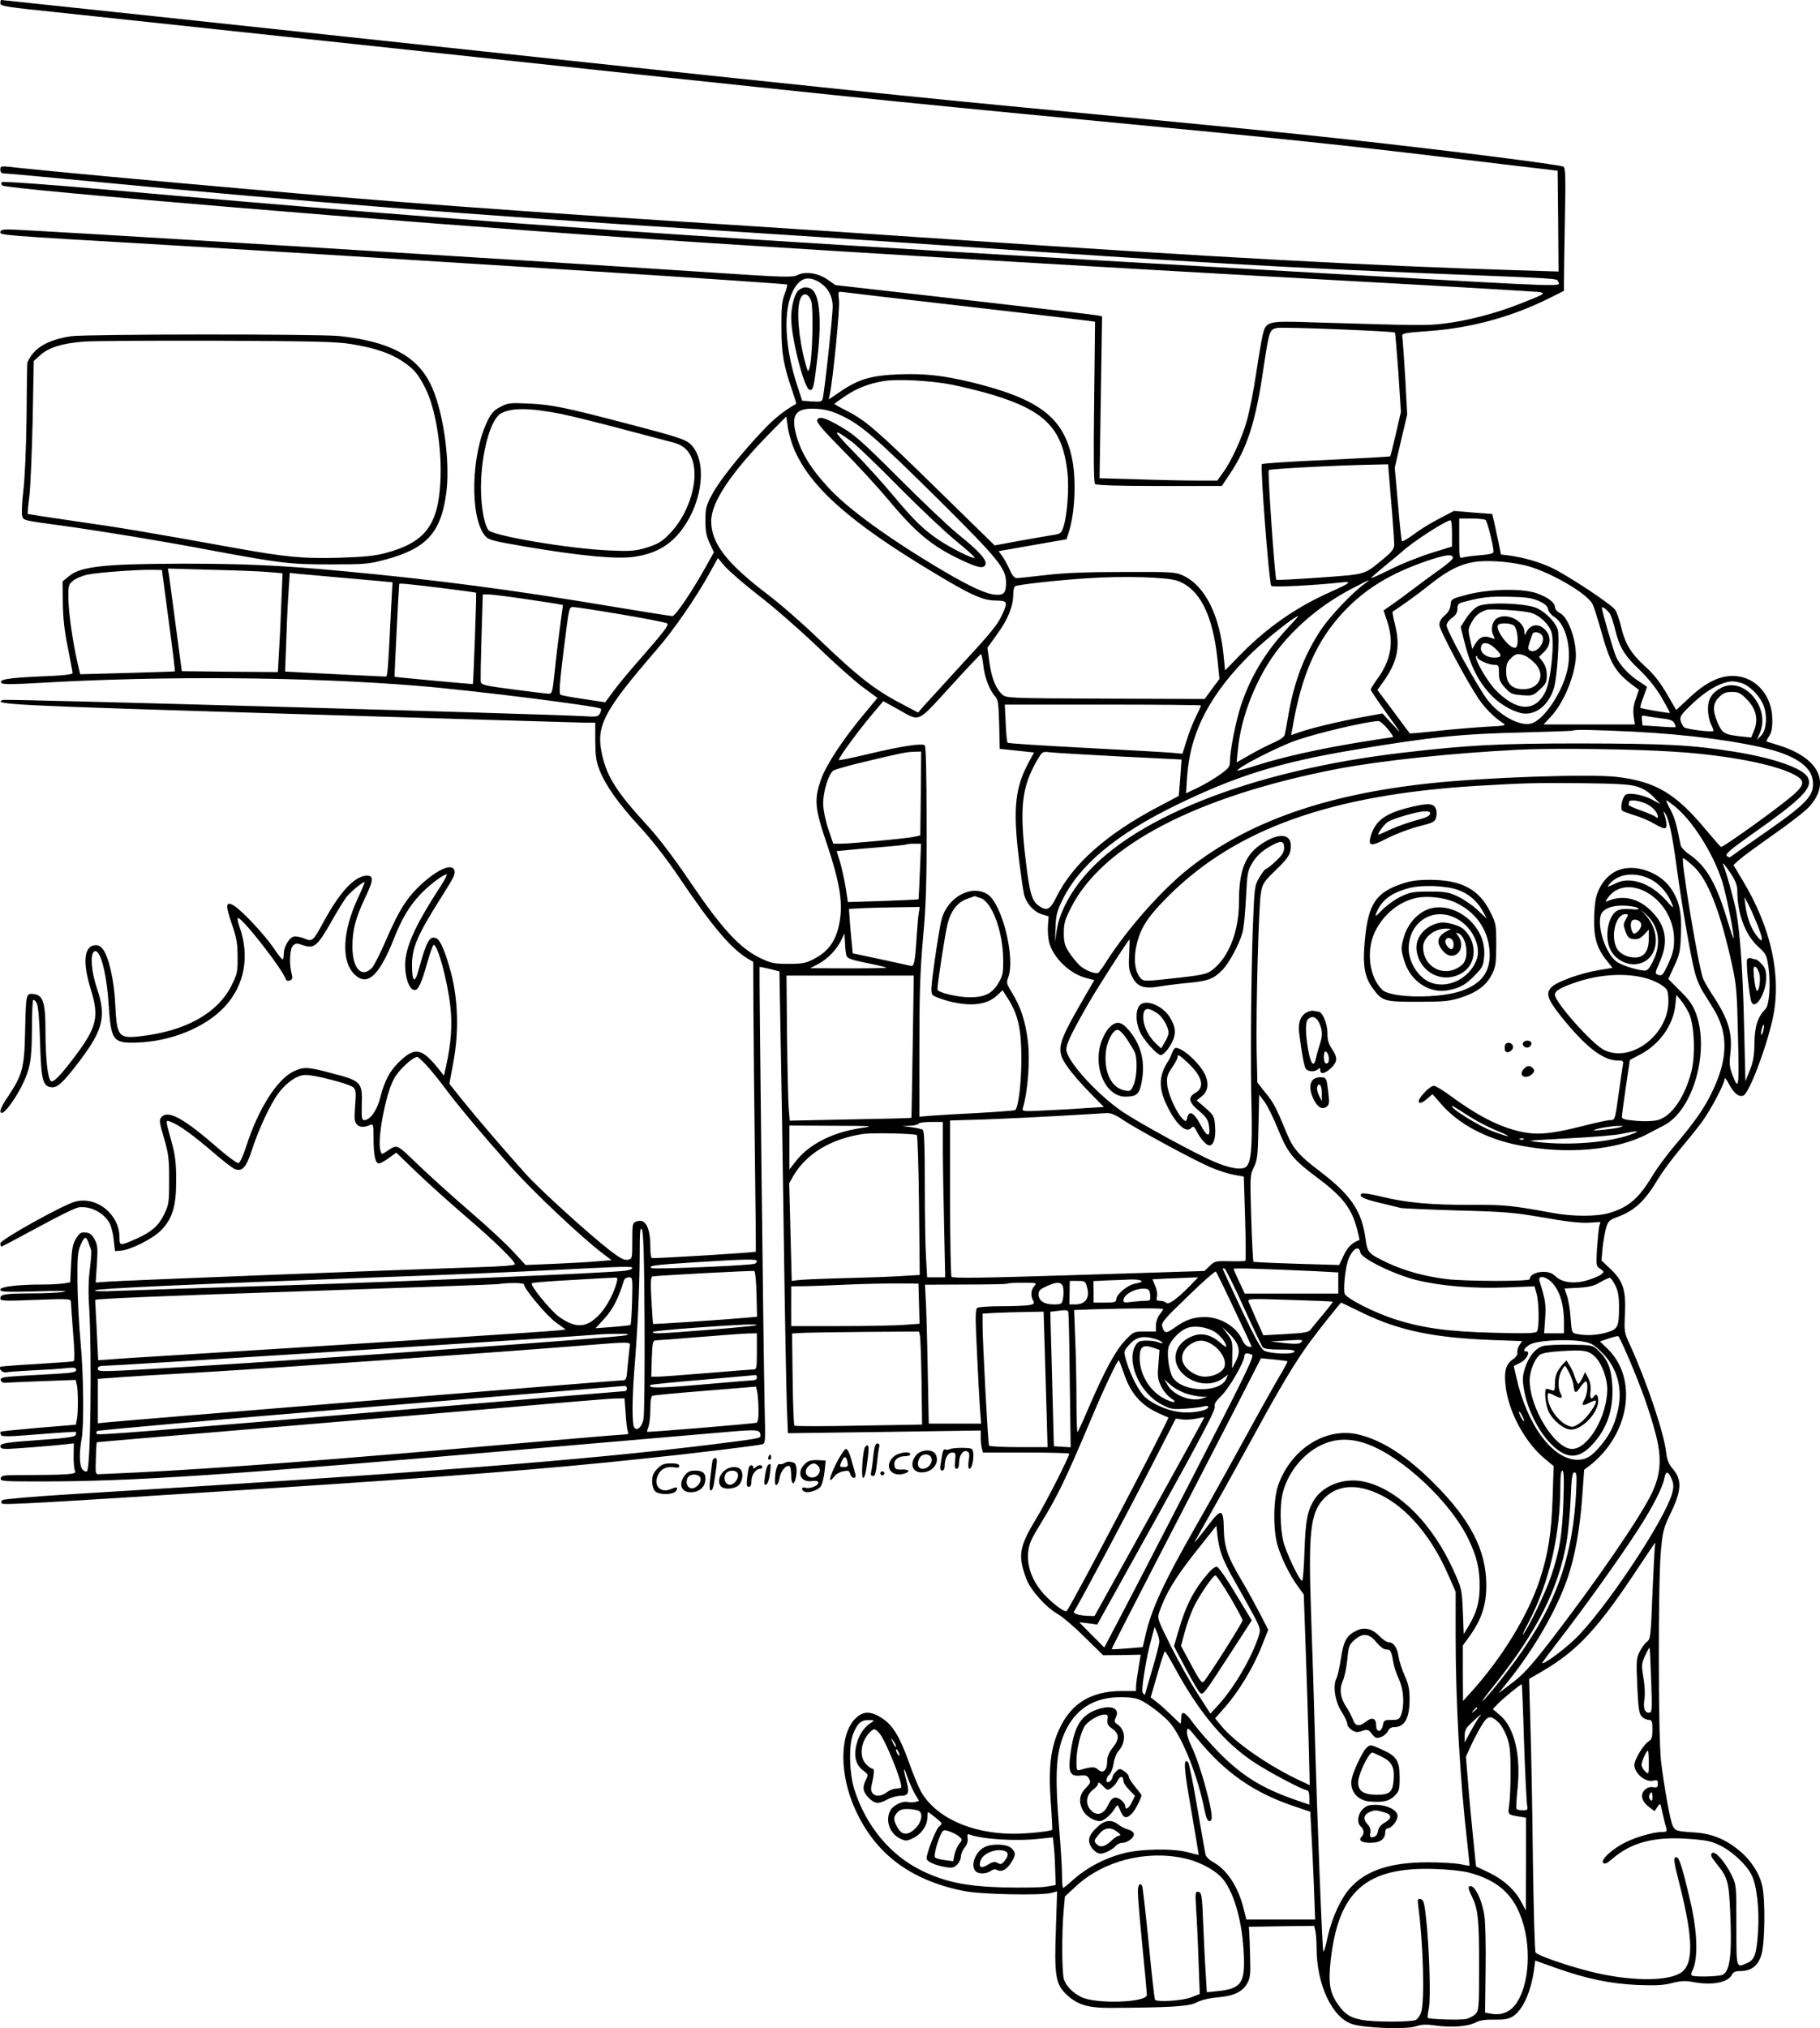 <?xml version="1.0" encoding="UTF-8"?>
<svg xmlns="http://www.w3.org/2000/svg" version="1.0" viewBox="0 0 1008.009 1122.601" preserveAspectRatio="xMidYMid meet">
  <g transform="translate(0.194,1268) scale(0.1,-0.1)" fill="#000000" stroke="none">
    <path d="M0 12662 c0 -16 32 -21 313 -50 171 -18 1086 -116 2032 -217 2220 -238 2596 -277 3680 -380 1064 -101 1416 -138 1980 -206 231 -28 465 -56 520 -62 l100 -12 3 -279 2 -279 -227 7 c-792 24 -1694 73 -3063 166 -399 27 -1011 68 -1360 90 -1149 73 -1778 119 -2640 196 -472 41 -1112 101 -1230 114 -112 13 -110 13 -110 -10 0 -14 7 -20 22 -20 12 0 234 -20 493 -45 1182 -113 2072 -183 3370 -265 352 -22 969 -63 1370 -90 1314 -90 1871 -122 2700 -155 678 -27 666 -26 672 -42 12 -31 97 -34 -1167 37 -3621 205 -4763 283 -6879 471 -317 28 -568 46 -573 41 -5 -5 -3 -13 4 -19 27 -21 2235 -205 3448 -287 935 -64 2464 -156 4100 -246 509 -28 941 -54 960 -56 42 -7 38 -10 -102 -65 -133 -53 -295 -95 -422 -110 -99 -12 -139 -11 -733 7 -244 8 -253 6 -271 -68 -6 -25 -23 -122 -37 -216 -14 -95 -37 -211 -51 -260 -28 -99 -87 -227 -133 -289 l-31 -43 -113 0 c-63 0 -210 3 -327 7 l-212 6 7 448 7 448 -23 5 c-13 3 -346 42 -739 87 l-715 81 -44 31 c-53 36 -123 47 -167 24 -26 -13 -74 -12 -464 14 -1136 75 -3817 239 -3902 239 -35 0 -48 -4 -48 -14 0 -18 -20 -17 905 -71 1495 -89 3446 -213 3453 -220 2 -2 -4 -25 -14 -52 -15 -39 -19 -75 -18 -188 0 -144 12 -209 64 -359 11 -33 19 -60 18 -61 -67 -38 -121 -81 -180 -143 -123 -129 -246 -283 -285 -357 -34 -63 -38 -78 -38 -146 0 -59 5 -87 24 -126 l23 -50 -47 -84 c-76 -136 -166 -269 -183 -269 -8 0 -162 24 -341 54 -549 92 -978 148 -1496 196 -338 31 -532 40 -875 40 -437 -1 -566 -15 -631 -70 l-34 -28 1 -118 c1 -84 9 -157 28 -249 14 -71 26 -135 26 -141 0 -7 -58 -14 -176 -18 -180 -8 -237 -17 -217 -37 8 -8 70 -7 209 1 683 40 1481 34 2094 -16 288 -23 1002 -112 1016 -127 3 -3 1 -14 -5 -26 -10 -18 -18 -20 -94 -15 -214 12 -3198 96 -3213 90 -64 -25 59 -31 1583 -77 868 -27 1605 -48 1638 -49 l60 0 0 -102 c1 -84 5 -114 24 -161 33 -85 106 -187 226 -317 67 -73 147 -176 217 -280 180 -267 286 -392 379 -447 l29 -17 1 -266 c1 -146 4 -506 8 -800 4 -294 6 -536 5 -538 -3 -5 -569 -40 -576 -35 -5 2 -8 30 -8 61 0 109 -28 160 -77 141 -22 -8 -23 -14 -23 -108 0 -98 0 -99 -26 -104 -19 -3 -41 8 -97 51 -112 86 -395 343 -467 424 -115 128 -269 307 -347 404 l-76 95 23 125 c30 163 25 340 -13 486 -31 117 -60 186 -83 195 -37 14 -53 -14 -99 -181 -20 -73 -35 -60 -35 31 0 98 29 166 160 373 74 117 82 133 74 155 -15 37 -93 2 -183 -80 -80 -75 -122 -141 -192 -302 -32 -75 -68 -146 -80 -159 -57 -61 -109 -6 -109 116 0 93 17 157 70 270 48 99 49 126 6 123 -67 -5 -146 -91 -236 -256 -58 -107 -62 -111 -108 -91 -20 8 -46 13 -57 10 -26 -7 -55 -56 -55 -95 0 -17 -3 -31 -7 -31 -5 0 -27 29 -51 65 -47 69 -170 201 -215 230 -49 31 -52 8 -16 -96 27 -78 33 -110 33 -184 1 -83 -2 -96 -32 -157 -77 -156 -256 -256 -509 -284 -120 -13 -128 -2 -137 185 -6 125 -36 256 -68 297 -14 18 -28 24 -46 22 -59 -7 -67 -97 -21 -244 47 -153 34 -209 -87 -370 -81 -108 -122 -150 -135 -137 -17 17 -29 129 -29 273 0 162 -13 203 -67 208 -41 4 -41 3 -46 -213 -4 -194 -15 -235 -93 -352 -43 -64 -54 -93 -35 -93 16 0 69 71 105 140 51 100 60 147 61 322 0 86 3 159 7 163 3 4 12 -4 19 -17 9 -15 15 -85 19 -213 6 -213 15 -248 63 -253 34 -4 68 29 161 152 126 168 143 242 91 396 -30 88 -38 181 -18 201 32 32 71 -105 83 -293 13 -196 24 -212 148 -209 192 4 385 82 494 198 111 120 141 280 82 445 -8 23 -12 43 -9 46 15 16 247 -280 267 -340 3 -7 12 -9 22 -5 14 6 16 13 9 39 -14 56 -10 136 8 154 15 14 21 14 53 3 62 -22 81 -8 155 122 36 64 76 129 89 145 24 30 93 86 99 81 2 -2 -15 -42 -37 -89 -85 -183 -93 -346 -20 -420 72 -71 137 -12 221 199 42 106 81 173 140 237 46 51 131 116 151 116 5 0 -10 -28 -32 -63 -155 -238 -206 -358 -197 -464 5 -65 27 -113 52 -113 20 0 38 39 70 153 15 53 31 97 35 97 23 0 76 -197 92 -337 12 -105 5 -208 -23 -333 l-12 -54 -19 24 c-99 126 -136 137 -217 64 -60 -54 -93 -113 -117 -210 -18 -71 -56 -124 -89 -124 -13 0 -15 13 -13 90 4 119 -5 128 -164 169 -139 37 -158 37 -215 10 -91 -44 -196 -210 -261 -414 -17 -52 -35 -91 -43 -93 -8 -1 -55 33 -104 75 -203 177 -288 223 -325 177 -11 -13 -8 -32 16 -112 25 -86 29 -112 29 -232 0 -128 -2 -138 -28 -192 -30 -62 -70 -97 -150 -133 -95 -42 -97 -42 -97 5 0 128 -125 230 -245 199 -68 -18 -415 -211 -415 -231 0 -10 3 -18 6 -18 3 0 92 47 199 105 106 58 209 109 228 112 64 10 142 -30 173 -89 8 -16 19 -57 22 -91 l7 -62 35 3 c52 4 173 65 218 110 65 65 86 134 86 277 0 95 -5 138 -23 205 -38 138 -38 132 -6 120 46 -17 125 -75 230 -165 55 -48 111 -91 124 -96 41 -16 63 9 95 107 34 108 102 254 145 311 45 62 106 103 152 103 54 0 240 -49 263 -68 16 -15 17 -27 11 -103 -5 -74 -4 -89 11 -104 16 -16 38 -16 75 -1 14 6 16 -3 16 -71 0 -95 10 -143 29 -143 8 0 33 13 55 30 l42 30 111 -107 c61 -59 185 -170 276 -248 162 -139 270 -245 270 -263 0 -6 -87 -13 -202 -16 -537 -18 -1948 -73 -2051 -80 l-69 -5 7 102 c5 90 4 106 -13 137 -14 26 -27 36 -49 38 -26 3 -34 -3 -54 -34 -18 -30 -23 -55 -27 -139 l-5 -103 -36 -6 c-20 -3 -70 -6 -111 -6 -144 0 -240 -12 -240 -28 0 -13 26 -14 197 -10 117 4 182 3 158 -2 -22 -5 -104 -9 -182 -9 -151 -1 -173 -5 -173 -28 0 -14 24 -15 195 -8 186 7 195 6 196 -11 0 -11 6 -88 12 -173 9 -105 9 -154 2 -156 -5 -2 -98 -8 -205 -15 -107 -6 -196 -13 -199 -15 -12 -12 11 -35 31 -31 13 3 79 7 148 11 69 3 151 8 182 12 48 5 58 3 58 -10 0 -12 -21 -16 -105 -21 -58 -3 -152 -9 -210 -12 -91 -6 -106 -9 -103 -23 2 -9 11 -15 21 -15 9 1 101 5 205 9 l189 7 6 -23 c8 -30 9 -157 1 -196 l-6 -29 -206 -17 c-113 -10 -208 -19 -210 -22 -3 -2 -2 -10 1 -17 4 -11 40 -11 208 3 112 9 206 15 208 13 2 -2 1 -9 -2 -17 -4 -10 -50 -17 -179 -26 -209 -15 -238 -19 -238 -37 0 -9 11 -14 33 -14 35 0 241 16 323 25 l51 6 -1 -68 c-1 -37 3 -76 8 -86 9 -18 -32 -21 -324 -22 -72 0 -85 -3 -88 -17 -3 -17 12 -18 220 -18 515 0 1041 35 2768 185 476 41 941 81 1035 89 173 15 184 13 185 -21 0 -14 -10 -16 -265 -48 -716 -88 -1612 -158 -3560 -276 -198 -12 -366 -27 -373 -32 -8 -6 -9 -14 -4 -19 9 -9 192 1 1452 82 993 64 1588 111 2100 166 254 26 622 71 657 79 21 5 21 6 16 212 -6 253 -31 2427 -28 2431 1 1 26 -4 56 -11 l54 -14 6 -334 c4 -184 12 -689 18 -1124 6 -434 14 -859 17 -944 l6 -154 534 7 534 8 0 -39 c0 -21 3 -48 6 -60 l6 -23 239 0 c132 0 239 -3 239 -6 0 -18 -128 -270 -184 -362 -94 -155 -101 -202 -54 -330 24 -64 109 -159 176 -197 26 -15 93 -72 148 -127 l102 -100 104 1 104 2 -12 -73 c-7 -40 -13 -85 -14 -100 l0 -28 -77 0 c-185 0 -300 -79 -364 -249 -34 -93 -44 -198 -31 -367 6 -82 9 -150 8 -152 -10 -9 -134 -22 -214 -22 -236 0 -435 92 -515 237 -14 27 -44 99 -66 162 -50 139 -90 205 -150 242 -62 40 -104 38 -146 -4 -88 -88 -88 -312 1 -505 112 -245 306 -390 601 -449 94 -19 429 -26 487 -10 l29 8 -7 -215 c-9 -248 -1 -298 56 -353 61 -59 119 -77 243 -77 339 2 439 8 480 30 24 13 69 24 115 28 91 8 138 30 165 76 17 30 20 49 17 145 -1 61 -4 124 -5 140 l-2 30 181 3 181 2 7 -31 c3 -17 6 -57 6 -89 0 -205 86 -388 198 -424 71 -22 300 -30 352 -12 33 11 56 12 113 4 86 -12 175 -5 220 18 22 12 53 16 102 15 54 -1 77 3 102 18 55 34 101 137 118 262 l6 47 112 -40 c172 -61 303 -88 452 -95 101 -4 144 -2 192 10 49 13 74 14 114 7 108 -21 195 -5 219 39 8 16 20 21 48 21 60 0 98 30 116 91 19 62 22 300 5 377 -15 73 -66 150 -134 204 -73 59 -149 89 -240 95 -99 6 -110 9 -123 38 -14 31 -46 208 -64 355 -16 132 -17 990 -1 1165 10 109 15 128 53 207 63 130 65 188 11 250 -21 25 -30 48 -35 90 -12 107 -107 389 -198 589 -34 73 -35 78 -30 176 6 132 -10 182 -79 248 l-51 48 6 69 c4 37 13 87 19 110 11 38 18 45 61 61 99 36 154 88 231 217 22 36 74 106 115 155 42 50 97 118 123 153 49 67 127 213 127 241 1 9 12 -5 25 -31 27 -50 54 -72 79 -62 31 12 126 260 162 424 51 234 -7 502 -164 763 l-53 89 33 30 c18 16 103 78 188 138 85 59 174 128 197 153 125 135 55 274 -172 343 -33 10 -61 19 -63 20 -2 1 5 15 15 30 13 20 18 46 17 94 -1 128 -88 230 -204 238 -81 6 -163 -33 -257 -122 l-71 -66 -53 91 c-38 65 -73 109 -121 152 -76 69 -110 125 -132 220 -9 37 -23 78 -32 91 -20 31 -272 197 -356 235 -67 31 -151 55 -230 66 l-47 6 -11 57 c-7 31 -18 82 -24 112 l-13 55 -106 8 -106 9 -82 -43 c-45 -23 -109 -62 -141 -87 -33 -24 -62 -41 -65 -38 -3 2 -13 95 -22 206 l-18 201 34 147 35 147 -11 205 c-7 113 -14 214 -16 226 -4 19 2 21 153 32 230 17 457 79 664 183 l78 39 0 43 c0 23 2 175 5 338 5 238 4 297 -7 306 -13 11 -649 91 -1203 152 -296 33 -814 84 -1630 161 -711 67 -1369 135 -2865 295 -1629 174 -2948 315 -2955 315 -3 0 -5 -8 -5 -18z m4527 -1539 c54 -30 83 -79 83 -141 0 -50 -44 -459 -55 -507 -4 -18 -11 -20 -59 -17 l-55 4 -25 76 c-72 216 -82 423 -26 532 35 68 78 85 137 53z m813 -138 c360 -41 670 -78 689 -81 l34 -5 -5 -444 c-4 -309 -2 -447 5 -454 7 -7 124 -11 357 -11 l345 0 42 63 c98 144 146 293 188 583 32 213 34 221 77 229 34 6 645 -18 652 -26 2 -2 10 -102 19 -222 l14 -217 -28 -121 c-15 -67 -29 -123 -32 -125 -2 -2 -161 -11 -353 -20 -192 -8 -352 -19 -357 -23 -10 -10 40 -662 52 -674 9 -9 241 3 386 19 65 8 53 -3 -55 -51 -193 -86 -352 -196 -503 -350 l-84 -86 -7 72 c-21 232 -103 396 -225 453 -44 20 -61 21 -331 20 -200 0 -328 -5 -429 -17 -79 -9 -152 -17 -162 -17 -12 0 -25 15 -38 45 -11 25 -30 59 -41 75 l-21 29 33 6 c18 3 103 18 188 33 l155 27 12 38 c35 105 43 294 18 412 -48 226 -184 328 -556 419 -159 38 -256 49 -402 44 -153 -6 -223 -26 -327 -97 l-62 -42 6 28 c19 95 56 475 51 519 -6 50 -5 51 17 48 13 -2 318 -38 678 -79z m-66 -435 c60 -12 161 -37 224 -56 289 -88 385 -187 412 -427 10 -88 -1 -238 -22 -303 -12 -37 -15 -39 -68 -47 -30 -5 -113 -19 -184 -32 l-129 -24 -316 309 c-339 332 -399 383 -503 436 -38 19 -68 36 -68 38 0 3 27 22 60 44 62 42 127 68 208 82 73 14 266 4 386 -20z m-612 -172 c107 -51 189 -122 535 -464 331 -329 373 -380 373 -459 0 -55 -11 -69 -54 -67 -53 2 -143 43 -302 137 -296 176 -518 337 -627 455 -103 111 -158 203 -183 308 -24 102 7 136 118 129 50 -3 86 -13 140 -39z m-269 -176 c87 -213 308 -411 777 -692 206 -124 270 -153 342 -154 66 -1 69 -6 38 -75 -27 -60 -60 -100 -245 -300 -88 -96 -174 -190 -191 -209 l-31 -36 -74 39 c-165 85 -251 152 -484 375 -84 81 -209 190 -277 241 -226 172 -311 282 -311 405 0 105 112 271 332 494 l84 85 8 -57 c4 -31 19 -83 32 -116z m3310 -299 c10 -115 17 -221 17 -238 -1 -24 -13 -40 -63 -81 -106 -87 -89 -82 -350 -101 -130 -9 -238 -15 -240 -12 -8 8 -49 600 -42 607 6 7 387 27 571 30 l90 2 17 -207z m523 -101 c9 -6 44 -144 44 -176 0 -9 -21 -15 -72 -19 -40 -3 -83 -9 -95 -12 -23 -7 -23 -7 -23 104 l0 111 68 0 c37 0 72 -4 78 -8z m-186 -75 l0 -72 -112 -35 c-62 -19 -164 -59 -226 -90 -62 -31 -111 -53 -110 -49 2 4 37 34 78 68 41 33 84 69 95 79 60 55 242 172 267 172 5 0 8 -33 8 -73z m5 -135 c0 -7 -30 -34 -67 -60 -37 -26 -102 -74 -146 -107 -43 -33 -99 -74 -125 -92 l-46 -32 19 -57 c40 -116 23 -218 -55 -324 -19 -26 -35 -52 -35 -57 0 -6 41 -66 90 -134 83 -114 86 -119 33 -61 l-58 63 -115 -21 c-125 -23 -280 -60 -348 -84 l-43 -15 7 37 c50 297 135 489 288 650 120 126 258 209 459 278 104 35 142 39 142 16z m-3841 -211 c83 -64 227 -190 321 -280 93 -90 207 -191 251 -224 l82 -60 -80 -96 c-115 -139 -205 -276 -233 -356 -39 -112 -35 -158 35 -363 66 -197 85 -308 71 -407 -16 -113 -58 -178 -145 -223 -44 -23 -63 -27 -141 -27 -83 0 -96 3 -160 34 -111 54 -212 165 -382 416 -92 136 -176 247 -239 315 -168 183 -222 267 -250 387 -38 164 2 241 306 593 90 104 211 279 286 414 l48 87 40 -47 c22 -25 107 -99 190 -163z m4231 172 c127 -27 354 -155 384 -218 7 -15 28 -80 46 -144 51 -183 77 -229 175 -303 l35 -26 -17 -50 c-13 -34 -16 -64 -12 -96 l7 -46 -253 0 -253 0 41 44 c65 70 122 199 136 306 13 92 -35 240 -85 266 -17 8 -29 23 -29 34 0 25 -40 55 -103 77 -79 27 -263 23 -382 -8 -89 -24 -90 -24 -93 -58 -2 -22 -13 -42 -33 -58 -19 -16 -29 -34 -29 -52 0 -26 146 -302 216 -407 35 -52 86 -104 134 -135 23 -15 18 -16 -96 -22 -65 -4 -186 -14 -267 -23 -81 -9 -149 -15 -151 -13 -2 2 -43 57 -91 122 l-88 118 30 42 c80 111 98 195 68 317 -10 39 -16 72 -14 74 2 1 36 24 74 51 39 27 104 76 145 109 87 68 153 102 230 115 66 11 179 5 275 -16z m-7503 -307 c21 -154 36 -281 35 -282 -1 -1 -120 -5 -264 -9 l-261 -7 -16 69 c-26 118 -47 262 -49 345 -1 76 0 82 25 103 15 13 53 29 84 35 58 12 283 28 364 26 l45 -1 37 -279z m562 267 l69 -6 -7 -166 c-3 -91 -9 -214 -13 -274 l-6 -107 -266 2 -266 3 -32 240 c-17 132 -35 260 -38 284 l-7 44 249 -7 c136 -3 279 -9 317 -13z m366 -28 c91 -8 198 -17 238 -21 l74 -7 -8 -146 c-16 -328 -19 -376 -29 -376 -47 2 -363 17 -449 22 l-109 6 7 181 c3 99 9 222 13 273 l6 92 46 -5 c25 -2 120 -11 211 -19z m4660 -20 c122 -44 195 -187 221 -435 l11 -108 -41 -55 -41 -56 -549 2 c-533 2 -550 3 -571 22 -37 33 -60 92 -72 178 l-11 82 56 78 c59 81 87 153 87 218 0 21 5 41 10 44 15 9 236 34 397 44 200 14 447 7 503 -14z m1035 -17 c-69 -50 -190 -178 -241 -254 -90 -136 -146 -279 -179 -464 -9 -52 -18 -104 -21 -115 -2 -13 -23 -28 -58 -44 -31 -13 -90 -43 -132 -67 l-77 -44 7 69 c17 190 109 416 231 568 104 129 238 239 395 322 105 55 120 61 75 29z m-5117 -22 c106 -13 194 -25 197 -27 3 -4 -15 -502 -18 -505 -3 -2 -432 38 -434 40 -1 1 24 507 26 514 2 4 39 1 229 -22z m465 -61 c95 -14 181 -27 193 -30 l20 -4 -17 -126 c-9 -69 -23 -179 -29 -245 -12 -112 -14 -120 -34 -120 -12 1 -100 11 -196 24 -154 20 -175 25 -179 41 -2 11 0 124 4 252 l7 233 29 0 c16 0 107 -11 202 -25z m5619 -12 c33 -15 47 -28 50 -44 2 -13 17 -33 35 -44 63 -40 97 -173 73 -288 -26 -126 -132 -285 -203 -302 -62 -16 -172 44 -239 129 -53 68 -228 385 -228 414 0 12 13 30 30 42 21 15 30 30 30 50 0 25 5 31 38 39 99 26 136 30 247 28 98 -2 129 -7 167 -24z m-5082 -74 c135 -23 249 -45 254 -50 10 -9 -20 -47 -157 -204 -49 -55 -111 -130 -138 -166 l-49 -66 -121 18 c-66 10 -124 20 -127 24 -9 8 -3 78 19 255 30 236 28 230 53 230 11 0 131 -18 266 -41z m5477 -1 c7 -13 19 -51 27 -85 24 -96 51 -141 132 -218 48 -46 91 -99 124 -154 27 -47 48 -86 47 -87 -4 -3 -158 23 -163 28 -3 3 4 30 16 59 11 30 20 55 20 56 0 2 -18 14 -39 28 -58 36 -111 92 -132 139 -15 34 -79 254 -79 272 0 12 37 -17 47 -38z m-1786 -73 c-124 -133 -207 -270 -260 -430 -29 -90 -61 -250 -61 -311 0 -29 -8 -38 -59 -74 -32 -23 -87 -55 -121 -71 l-63 -30 6 93 c17 248 129 462 363 689 82 78 234 199 252 199 2 0 -23 -29 -57 -65z m-1687 -206 c6 -65 35 -141 66 -174 16 -17 19 -40 22 -155 l3 -135 95 -10 95 -10 -27 -50 c-77 -141 -90 -255 -59 -520 12 -99 26 -196 31 -217 14 -51 54 -95 99 -109 l37 -11 -4 -52 c-2 -28 1 -70 7 -93 23 -85 114 -173 204 -196 l46 -12 -61 -105 c-147 -255 -153 -281 -87 -376 22 -32 77 -95 121 -140 l80 -81 -94 -6 c-51 -4 -153 -10 -227 -13 -128 -7 -133 -6 -128 12 28 93 41 265 28 370 -13 109 -39 189 -86 266 -31 50 -34 59 -24 85 43 107 -33 414 -115 464 -91 55 -223 -19 -254 -144 -6 -24 -23 -124 -37 -222 -21 -151 -23 -181 -11 -193 7 -7 46 -22 86 -33 124 -32 213 -22 270 31 l31 29 30 -47 c56 -88 74 -169 74 -332 0 -135 -17 -274 -35 -285 -4 -2 -92 -9 -196 -15 -104 -5 -222 -12 -261 -15 l-73 -6 0 378 c0 298 4 427 20 608 17 186 21 308 20 644 0 266 -4 419 -10 425 -14 14 -130 -4 -319 -49 -84 -20 -154 -35 -157 -32 -6 6 96 147 177 244 l69 82 80 -44 c127 -71 103 -81 291 124 90 99 167 180 170 181 3 0 9 -27 13 -61z m4197 -99 c46 -13 104 -71 125 -126 22 -58 15 -138 -15 -167 l-22 -22 17 40 c58 141 -91 313 -215 248 -53 -28 -75 -64 -73 -122 0 -27 8 -64 17 -81 9 -18 15 -34 12 -36 -8 -8 -147 9 -161 20 -7 6 -16 23 -20 37 -5 23 3 35 64 93 66 62 124 99 180 117 35 10 50 10 91 -1z m29 -88 c53 -52 67 -110 45 -170 l-18 -44 -59 6 c-89 10 -102 18 -126 74 -30 70 -29 107 7 143 23 23 38 29 71 29 36 0 48 -6 80 -38z m-3020 -37 c0 -3 -13 -31 -29 -63 -16 -32 -39 -91 -51 -131 l-23 -73 -66 6 c-36 3 -253 15 -481 27 -228 12 -418 24 -421 28 -4 3 -9 52 -11 109 l-5 102 544 0 c298 0 543 -2 543 -5z m2548 -71 c47 -5 65 -11 73 -26 6 -11 9 -21 7 -23 -2 -1 -43 0 -93 4 l-90 6 -3 29 c-3 25 -1 28 20 23 13 -3 51 -9 86 -13z m-1514 -59 c21 -25 33 -45 29 -45 -5 0 -92 -14 -194 -30 -222 -37 -415 -80 -557 -125 -59 -19 -108 -32 -110 -31 -12 12 223 133 328 169 120 41 379 102 451 106 9 1 33 -19 53 -44z m1363 -15 c298 -15 586 -53 761 -100 138 -38 217 -94 229 -163 14 -87 -22 -127 -261 -294 -100 -69 -186 -130 -192 -135 -7 -5 -16 -3 -22 5 -9 10 19 34 126 110 290 204 350 264 324 321 -23 52 -184 109 -407 145 -238 38 -382 45 -850 46 -455 0 -627 -9 -985 -51 -847 -98 -1528 -370 -1792 -715 -71 -93 -116 -189 -128 -271 l-9 -63 3 80 c2 66 8 92 35 147 94 198 299 369 636 533 332 161 569 235 980 304 433 73 597 89 945 97 146 4 267 8 269 10 7 7 136 4 338 -6z m228 -111 c289 -19 544 -68 655 -124 77 -39 68 -64 -53 -158 -119 -93 -339 -248 -347 -245 -4 2 -41 44 -82 93 -169 204 -281 270 -498 295 -147 17 -732 -3 -1035 -36 -576 -62 -1001 -211 -1330 -469 -150 -118 -341 -333 -459 -517 -19 -31 -40 -59 -44 -62 -16 -10 -75 13 -105 41 -16 16 -43 48 -58 72 -24 37 -29 56 -29 107 0 52 6 74 40 140 173 345 698 618 1475 768 237 45 626 87 1000 106 195 10 649 4 870 -11z m-4177 -231 l-3 -232 -30 -7 c-35 -9 -353 -39 -412 -39 l-40 0 -28 83 c-16 47 -27 105 -28 137 0 70 30 167 57 185 12 7 89 29 171 48 203 49 234 55 278 56 l37 1 -2 -232z m1100 205 l344 -17 -7 -100 c-4 -56 -8 -101 -9 -102 0 0 -50 -26 -110 -58 -286 -150 -477 -318 -567 -501 -34 -70 -53 -80 -97 -49 -39 27 -51 68 -73 251 -35 292 -22 406 61 551 31 53 31 53 73 48 23 -3 197 -13 385 -23z m2861 -165 c37 -11 66 -28 95 -57 l41 -42 -45 24 c-49 27 -127 42 -148 28 -19 -12 -33 -78 -18 -89 6 -4 38 -16 71 -26 33 -10 82 -31 108 -47 26 -16 53 -27 59 -23 10 6 7 36 -7 79 -6 16 -5 17 4 5 22 -30 41 -118 66 -305 27 -199 75 -480 100 -578 8 -32 27 -77 41 -100 14 -23 41 -67 60 -97 86 -137 84 -280 -6 -465 -43 -90 -96 -166 -210 -300 -41 -49 -93 -119 -115 -155 -79 -133 -136 -182 -244 -214 -68 -20 -199 -20 -306 -1 -235 43 -273 47 -455 46 -227 -1 -363 12 -499 45 -63 16 -107 22 -113 16 -15 -15 12 -29 107 -51 50 -12 99 -24 110 -27 11 -3 153 -9 315 -14 267 -7 312 -11 475 -39 122 -22 202 -31 248 -29 l69 4 -7 -26 c-3 -14 -8 -68 -12 -121 -5 -93 -5 -97 18 -112 23 -17 23 -17 4 -32 -11 -8 -44 -22 -74 -31 -72 -22 -139 -14 -176 20 -21 20 -39 26 -71 26 -40 0 -74 -18 -74 -41 0 -12 -354 -12 -460 1 -122 15 -233 46 -325 89 -112 54 -113 55 -125 141 -21 149 -82 237 -251 366 -116 87 -150 127 -185 213 -57 138 -72 168 -117 222 l-45 57 -4 173 c-4 238 11 812 24 879 9 50 17 61 83 125 56 54 75 79 80 107 17 92 -54 108 -161 36 -91 -61 -124 -148 -124 -322 0 -150 -49 -286 -129 -359 -42 -38 -53 -41 -196 -58 -198 -22 -200 -22 -218 -5 -30 30 -41 94 -28 165 20 109 61 173 185 296 373 369 899 556 1701 605 274 16 311 17 580 15 189 -2 263 -6 304 -17z m50 -94 c38 -15 71 -50 71 -75 0 -8 -4 -8 -14 1 -8 6 -46 22 -83 35 -37 13 -67 27 -65 30 1 3 2 10 2 15 0 15 44 12 89 -6z m162 -15 c99 -79 212 -255 265 -416 21 -67 65 -282 64 -316 -1 -7 -17 40 -36 103 -62 204 -116 296 -210 361 -24 16 -46 40 -48 52 -23 117 -32 149 -56 195 -15 28 -26 52 -23 52 3 0 22 -14 44 -31z m-2161 -231 c0 -25 -10 -41 -46 -75 -26 -24 -50 -43 -55 -43 -4 0 -21 -21 -36 -47 -27 -46 -27 -52 -36 -273 -10 -271 -14 -765 -7 -1020 4 -200 -3 -281 -28 -306 -22 -23 -89 -13 -182 27 -99 42 -405 209 -500 272 -133 89 -297 265 -315 338 -7 30 18 84 118 259 53 93 225 360 231 360 1 0 0 -37 -2 -83 -4 -70 -1 -90 17 -124 27 -55 65 -68 152 -53 35 6 108 15 162 20 107 10 137 22 186 72 37 38 93 142 111 208 7 25 15 111 19 192 7 139 9 149 37 195 20 32 48 59 84 81 70 42 90 42 90 0z m-2017 -130 c-3 -84 -7 -154 -8 -156 -1 -1 -90 -5 -197 -9 l-194 -6 -12 79 c-7 43 -21 107 -31 141 l-19 62 52 5 c28 3 114 11 191 17 77 6 142 13 144 15 2 2 21 4 42 4 l38 0 -6 -152z m4280 31 c83 -72 153 -251 220 -559 22 -101 26 -148 31 -390 7 -286 4 -302 -32 -206 -14 36 -17 60 -11 108 14 118 -9 196 -97 329 -24 36 -48 78 -54 94 -26 69 -125 665 -110 665 4 0 28 -18 53 -41z m211 -44 c25 -38 36 -66 36 -92 0 -130 43 -246 116 -313 42 -38 47 -48 56 -108 14 -93 6 -215 -16 -237 -43 -43 -60 -97 -61 -190 -1 -70 -7 -103 -26 -150 l-24 -60 -7 290 c-7 319 -22 527 -44 650 -13 67 -52 208 -70 253 -12 27 5 9 40 -43z m-4155 -136 c64 -22 124 -186 125 -339 1 -75 -2 -90 -26 -131 -34 -58 -76 -79 -159 -79 -69 0 -179 27 -179 43 0 34 43 312 56 363 19 74 55 120 109 139 22 8 40 14 41 15 1 0 15 -5 33 -11z m4301 -144 c36 -90 35 -113 -3 -64 -32 42 -53 100 -62 166 l-6 48 20 -36 c11 -20 34 -72 51 -114z m-4644 58 c-3 -21 -8 -78 -11 -128 -9 -141 -14 -166 -33 -161 -10 2 -85 19 -169 37 l-152 32 -5 51 c-3 28 -8 83 -11 123 l-5 72 67 4 c38 2 126 4 196 5 l129 2 -6 -37z m-401 -229 c4 -18 20 -25 112 -44 60 -12 110 -24 112 -26 2 -2 -92 -4 -210 -4 l-214 1 46 24 c51 27 102 80 127 133 l17 35 3 -49 c1 -27 4 -59 7 -70z m368 -506 c-3 -216 -7 -394 -7 -395 -1 -2 -153 -6 -338 -9 l-336 -7 -6 74 c-3 41 -7 221 -9 402 l-3 327 353 0 352 0 -6 -392z m4711 88 c-3 -15 -8 -25 -11 -23 -2 3 -1 17 3 31 3 15 8 25 11 23 2 -3 1 -17 -3 -31z m-7408 -188 c23 -24 66 -77 97 -118 72 -98 207 -259 369 -442 118 -134 398 -399 517 -488 l46 -35 -72 -6 c-39 -4 -146 -10 -238 -14 l-166 -7 -72 78 c-40 43 -146 141 -237 219 -91 78 -218 193 -283 255 -130 124 -114 118 -184 73 -21 -14 -23 -13 -29 12 -16 64 29 304 74 390 26 51 103 123 132 125 3 0 24 -19 46 -42z m4714 -343 c62 -152 83 -178 235 -292 131 -99 180 -163 210 -279 8 -32 14 -58 12 -58 -38 -12 -66 -39 -87 -85 l-25 -53 -235 7 c-129 4 -237 9 -240 11 -2 3 -8 112 -12 242 -7 231 -7 238 15 282 19 40 22 65 25 223 l4 178 30 -40 c16 -22 46 -83 68 -136z m-852 36 c74 -50 386 -219 480 -260 41 -18 100 -37 131 -43 l58 -11 7 -230 c4 -126 4 -232 2 -235 -3 -3 -42 -4 -87 -3 -77 2 -83 1 -111 -26 l-29 -28 -697 -22 c-535 -17 -698 -19 -704 -10 -4 7 -8 204 -8 438 l0 427 198 6 c108 4 296 13 417 20 121 7 235 14 253 15 23 1 50 -10 90 -38z m-998 -154 c0 -79 3 -273 7 -430 l6 -287 -50 0 -50 0 -6 107 c-4 58 -7 240 -7 404 0 227 -3 300 -12 306 -7 4 -35 10 -63 14 l-50 6 42 2 c23 0 45 6 48 11 3 6 35 10 71 10 l64 0 0 -143z m-460 108 c-155 -24 -282 -90 -354 -182 l-36 -46 0 121 0 122 238 -1 c235 -1 236 -1 152 -14z m316 -38 c4 -4 10 -180 12 -391 l4 -383 -103 -6 c-57 -4 -203 -9 -324 -12 -121 -3 -234 -8 -251 -11 l-31 -4 -7 270 -7 271 24 42 c72 122 207 203 382 230 48 8 293 3 301 -6z m-1508 -1038 c1 -273 -1 -513 -6 -534 -9 -45 -37 -69 -52 -45 -12 18 -11 163 1 315 18 216 29 453 30 625 0 141 2 171 12 155 9 -15 13 -150 15 -516z m-3080 444 c6 -16 12 -35 15 -43 2 -8 -1 -54 -7 -103 -8 -58 -10 -130 -4 -215 15 -257 8 -885 -12 -905 -4 -5 -15 -1 -24 8 -18 19 -21 89 -6 170 14 76 11 361 -6 539 -8 87 -16 233 -17 325 -1 142 1 172 17 209 21 49 30 52 44 15z m7044 -55 c4 -33 184 -121 310 -153 133 -33 321 -49 504 -41 l151 6 11 -39 c14 -45 16 -190 3 -210 -7 -11 -49 -13 -237 -8 -250 6 -392 25 -544 73 -117 36 -277 118 -285 144 -7 23 2 125 16 173 19 67 64 102 71 55z m-3342 -48 c0 -6 -6 -13 -12 -15 -27 -10 -564 -32 -572 -24 -16 14 10 17 239 32 284 18 345 19 345 7z m-690 -39 c0 -6 -19 -12 -42 -15 -99 -12 -1169 -58 -1893 -81 -429 -13 -841 -27 -915 -30 -88 -4 -132 -3 -125 3 10 10 497 32 1595 73 311 11 723 28 915 38 435 22 465 23 465 12z m3386 -216 c53 -116 100 -216 106 -222 7 -9 40 -13 95 -13 63 0 84 -3 80 -12 -5 -16 -130 -12 -166 5 -18 9 -50 67 -128 231 -56 120 -103 221 -103 223 0 3 5 3 11 1 5 -2 53 -98 105 -213z m397 199 l127 -7 0 -58 0 -59 -259 0 -259 0 -31 66 c-17 36 -31 69 -31 71 0 5 172 0 453 -13z m-3095 -126 l3 -126 -63 -6 c-111 -10 -511 -37 -513 -34 -1 2 -5 60 -9 131 -6 100 -4 128 6 132 14 4 547 33 563 30 6 -1 11 -54 13 -127z m2646 -85 c53 -111 96 -204 96 -206 0 -3 -9 -3 -19 0 -11 3 -25 18 -32 35 -30 72 -119 127 -205 128 -65 0 -107 -14 -168 -57 -50 -36 -59 -35 -71 5 -6 21 12 42 142 167 81 79 151 140 155 137 4 -4 50 -98 102 -209z m-3420 150 c-15 -59 -54 -133 -94 -177 -72 -77 -132 -81 -225 -15 -49 36 -163 175 -151 186 4 4 102 12 219 18 117 7 222 13 235 13 20 2 22 -1 16 -25z m85 -102 c-2 -71 -6 -131 -9 -134 -3 -3 -48 -8 -100 -12 l-94 -7 51 55 c46 51 76 110 107 210 3 9 15 17 27 17 21 0 21 -3 18 -129z m3091 83 c-74 -75 -120 -108 -133 -95 -6 6 -21 11 -34 11 -20 0 -22 4 -17 24 3 13 -1 39 -10 59 l-15 36 77 4 c42 1 99 4 127 5 l49 2 -44 -46z m2009 11 c39 -44 61 -120 61 -207 l0 -68 -55 0 -55 0 6 83 c5 78 2 99 -31 205 -12 37 37 29 74 -13z m346 -11 c14 -28 20 -59 20 -114 0 -114 -6 -127 -67 -145 -54 -16 -115 -19 -165 -9 -30 6 -30 7 -36 88 -3 45 -12 100 -20 123 l-14 41 77 4 c61 4 87 10 121 31 24 14 49 25 54 24 6 -2 19 -21 30 -43z m-2627 27 c9 -5 0 -10 -29 -15 -45 -7 -109 -60 -109 -90 0 -13 -12 -16 -62 -16 l-63 0 0 60 -1 59 81 4 c44 1 100 4 125 5 25 1 51 -2 58 -7z m-299 -37 c16 -58 -9 -94 -66 -94 l-32 0 1 65 1 65 43 0 c41 0 44 -2 53 -36z m-3119 17 c0 -24 127 -175 176 -210 l55 -40 -43 -5 c-41 -6 -1398 -93 -2103 -136 -181 -11 -355 -22 -386 -25 l-57 -4 -8 162 c-5 89 -8 167 -9 172 0 6 396 23 1100 46 605 21 1114 39 1130 41 57 9 145 8 145 -1z m2188 -107 l3 -111 -83 -6 c-46 -4 -206 -7 -355 -7 l-273 0 0 110 0 110 83 1 c45 1 152 5 237 9 85 4 207 6 270 6 l115 -1 3 -111z m639 98 c-19 -21 -22 -54 -7 -81 8 -16 5 -20 -22 -25 -17 -3 -85 -6 -152 -6 -66 0 -127 -4 -135 -9 -11 -7 -12 -47 -2 -247 6 -132 14 -274 17 -316 l6 -78 -145 0 -145 0 -6 308 c-3 169 -8 342 -11 384 l-4 77 226 1 c125 0 229 2 231 5 3 3 41 5 85 5 77 0 79 -1 64 -18z m159 -7 c3 -14 3 -41 0 -60 -7 -34 -8 -35 -53 -35 -53 0 -83 21 -83 57 0 19 10 28 43 43 59 27 85 26 93 -5z m482 -42 c3 -30 1 -33 -26 -33 -16 0 -50 -3 -76 -6 -37 -5 -46 -4 -46 8 0 33 67 69 120 65 20 -2 26 -8 28 -34z m1011 -38 c2 -2 -22 -33 -52 -69 -30 -36 -61 -73 -69 -84 -11 -16 -31 -20 -138 -26 l-125 -7 -38 85 c-20 47 -40 92 -44 102 -6 16 10 16 228 9 129 -4 236 -8 238 -10z m172 -65 c198 -95 391 -135 710 -147 l167 -6 -15 -23 c-8 -13 -13 -31 -11 -41 2 -11 -8 -26 -26 -38 -40 -27 -50 -72 -37 -163 21 -141 111 -302 218 -389 l46 -38 -6 -180 c-6 -191 -25 -311 -73 -455 -65 -195 -210 -431 -382 -620 l-41 -45 -1 154 0 153 34 47 c69 95 96 175 96 286 0 192 -86 360 -285 560 -154 155 -290 243 -424 275 -179 42 -371 -78 -443 -279 -28 -76 -30 -250 -4 -335 22 -74 68 -166 112 -226 l33 -46 10 -284 c6 -157 13 -394 17 -528 l6 -243 -49 23 c-175 81 -364 212 -439 303 l-36 44 54 61 c76 86 157 220 202 333 l38 96 -45 88 c-25 48 -70 131 -101 183 -80 134 -98 188 -100 290 -2 108 -14 112 -81 24 -27 -36 -58 -75 -68 -87 -17 -19 -17 -18 1 13 111 196 209 372 312 560 152 279 231 410 312 521 52 71 170 218 174 219 1 0 57 -27 125 -60z m-1111 24 c0 -3 -9 -17 -20 -31 -11 -14 -20 -41 -20 -59 l0 -34 -62 0 c-61 0 -62 -1 -107 -48 -53 -54 -115 -169 -200 -366 -32 -76 -62 -140 -65 -143 -3 -4 -6 77 -6 178 0 101 -3 255 -7 341 l-6 157 109 4 c224 6 384 7 384 1z m-525 -16 c2 -7 6 -179 8 -381 l5 -368 -46 3 -47 3 -7 265 c-4 146 -8 313 -10 372 l-3 107 30 4 c58 7 66 7 70 -5z m-131 -195 c3 -109 8 -278 11 -375 l5 -178 -159 0 c-88 0 -162 4 -165 8 -6 9 -36 575 -36 671 l0 60 68 4 c37 2 113 4 168 5 l102 2 6 -197z m-1596 122 c-5 -6 -484 -45 -547 -45 -19 0 -31 3 -27 8 4 4 110 14 234 23 249 18 348 22 340 14z m2526 -30 c34 -16 76 -65 76 -89 0 -4 -16 6 -35 23 -50 44 -103 56 -154 35 -93 -37 -121 -129 -61 -198 60 -68 163 -84 230 -36 l30 22 -11 -25 c-36 -79 -241 -74 -295 8 -22 34 -36 139 -22 174 13 35 56 80 93 97 37 18 98 13 149 -11z m132 -67 c19 -36 17 -66 -6 -108 l-18 -35 1 76 c2 69 0 79 -27 115 l-29 39 32 -30 c18 -16 39 -42 47 -57z m-1753 40 c3 -13 7 -129 9 -258 l3 -235 -350 -6 c-193 -4 -353 -4 -357 0 -4 3 -8 119 -10 258 l-3 252 70 4 c39 1 197 4 351 5 l282 2 5 -22z m-1628 1 c-42 -12 -1666 -128 -2423 -174 -503 -30 -502 -30 -502 -10 0 10 10 15 33 15 54 0 2660 165 2732 173 17 2 66 4 110 4 61 1 73 -1 50 -8z m725 -89 c0 -89 -2 -100 -17 -100 -10 0 -126 -9 -258 -20 -132 -11 -256 -20 -275 -20 l-35 0 3 100 c3 85 6 100 20 101 9 0 116 8 237 18 121 10 244 19 273 20 l52 1 0 -100z m4830 -41 c67 -157 112 -282 145 -405 38 -138 33 -230 -17 -336 -65 -137 -313 -497 -570 -830 -102 -131 -146 -179 -205 -223 l-75 -57 61 76 c141 178 259 384 320 558 41 119 69 271 82 451 l11 152 32 24 c221 174 267 481 97 646 l-42 40 48 16 c26 9 51 15 54 13 4 -2 30 -58 59 -125z m-2628 111 c21 -6 40 -15 43 -20 4 -6 -4 -6 -20 0 -31 12 -95 13 -111 2 -19 -12 -34 -50 -34 -85 0 -99 69 -212 160 -260 51 -27 61 -29 135 -24 44 3 90 9 103 13 13 4 22 2 22 -4 0 -18 -81 -35 -146 -29 -68 5 -151 39 -201 81 -35 30 -82 119 -107 203 -15 52 -15 53 11 84 41 48 77 58 145 39z m811 -21 c-8 -8 -35 -9 -90 -3 l-78 9 85 5 c93 6 99 5 83 -11z m1664 -52 c90 -87 122 -207 89 -335 -19 -77 -44 -125 -92 -183 -49 -59 -81 -79 -128 -79 -138 0 -280 191 -340 457 l-14 62 36 18 c35 17 59 63 33 63 -20 0 -12 17 17 36 33 23 193 34 287 20 53 -8 66 -14 112 -59z m-2169 49 c58 -30 96 -93 81 -133 -11 -29 -59 -53 -107 -53 -46 0 -101 33 -120 74 -18 36 0 81 42 107 37 23 67 24 104 5z m-3213 -23 c-2 -16 -7 -63 -11 -105 -5 -71 -8 -78 -27 -78 -26 0 -2814 -227 -2869 -234 l-38 -4 0 123 0 123 83 6 c45 4 273 18 507 31 404 24 1546 104 2050 144 332 26 310 27 305 -6z m2904 -4 l31 -11 -6 -78 c-6 -68 -4 -84 15 -123 12 -25 37 -55 54 -66 48 -31 5 -27 -48 4 -74 43 -125 132 -125 219 0 63 19 76 79 55z m543 -37 c15 -6 -34 -107 -328 -677 -190 -369 -378 -732 -418 -807 l-72 -137 -70 70 -69 70 50 -6 50 -7 329 592 c241 434 327 597 322 613 -4 16 5 31 37 62 42 40 127 187 127 219 0 17 13 19 42 8z m197 -37 c1 -2 -19 -41 -47 -87 -27 -46 -116 -204 -197 -353 -81 -148 -200 -362 -265 -475 -178 -311 -248 -463 -280 -611 l-13 -56 -84 -7 c-47 -4 -86 -6 -88 -4 -1 2 119 237 267 523 148 286 335 648 415 804 l145 283 72 -7 c39 -4 73 -8 75 -10z m-909 -59 c39 -119 97 -185 201 -231 24 -10 46 -20 48 -21 7 -6 -541 -1049 -563 -1071 -10 -10 -76 39 -125 92 -64 71 -94 148 -89 227 4 49 13 72 70 165 96 157 139 247 279 578 69 165 145 325 153 325 3 0 14 -29 26 -64z m-2030 -31 c0 -9 -9 -15 -22 -15 -13 -1 -142 -11 -288 -24 -231 -20 -298 -21 -279 -2 3 3 133 16 289 29 157 14 288 25 293 26 4 0 7 -6 7 -14z m2382 -90 c28 -8 65 -15 82 -16 l31 -1 -30 -9 c-62 -19 -157 18 -190 74 l-19 32 37 -32 c20 -18 60 -39 89 -48z m-3102 30 c0 -8 -5 -15 -10 -15 -6 0 -511 -42 -1123 -94 -1556 -132 -1795 -151 -1803 -143 -4 4 -3 11 2 16 5 5 662 63 1459 129 798 66 1456 120 1463 121 6 0 12 -6 12 -14z m729 -113 c1 -50 -3 -74 -11 -77 -16 -5 -602 -54 -606 -50 -1 1 2 14 8 29 5 15 10 59 10 97 0 47 4 71 13 74 6 2 138 15 292 27 l280 23 6 -25 c4 -14 7 -58 8 -98z m-736 -24 c3 -46 8 -91 12 -100 6 -14 2 -18 -18 -18 -14 0 -256 -20 -539 -45 -1065 -94 -1696 -142 -2157 -165 -112 -5 -211 -10 -220 -10 -14 0 -15 12 -12 87 1 49 4 89 5 90 0 1 413 36 916 78 503 42 1136 96 1405 119 270 24 515 44 546 45 l56 1 6 -82z m4976 -43 c0 -5 -6 1 -14 15 -8 14 -14 30 -14 35 0 6 6 -1 14 -15 8 -14 14 -29 14 -35z m-2074 -531 l-305 -549 -33 1 c-56 2 -90 13 -79 27 16 20 290 534 431 809 l131 256 38 -5 c20 -2 55 0 77 5 22 5 41 8 43 7 1 -1 -135 -249 -303 -551z m1211 401 c194 -73 455 -319 553 -520 49 -101 65 -169 64 -270 -1 -86 -17 -141 -61 -215 l-27 -45 -5 125 c-5 121 -7 128 -49 222 -119 267 -313 459 -503 498 -104 21 -214 -19 -267 -95 -41 -61 -53 -120 -58 -292 -3 -90 -9 -163 -13 -163 -15 0 -90 158 -105 221 -17 74 -19 194 -4 259 26 114 111 222 214 271 80 39 166 40 261 4z m1081 -317 c-7 -185 -20 -269 -68 -412 -29 -86 -122 -280 -154 -321 -9 -11 4 18 29 65 114 219 176 484 176 756 0 56 4 84 11 84 9 0 10 -46 6 -172z m70 44 c-18 -325 -98 -572 -275 -836 -68 -104 -203 -276 -242 -311 -12 -11 19 32 70 95 229 287 350 526 395 787 8 48 18 154 22 235 5 122 9 148 21 148 13 0 14 -17 9 -118z m529 83 c12 -29 12 -44 4 -78 -40 -150 -383 -664 -545 -815 -67 -63 -175 -141 -175 -126 0 3 44 62 98 132 126 162 331 448 429 600 83 127 139 237 149 289 8 43 21 42 40 -2z m-1610 -90 c145 -71 279 -229 370 -435 l44 -100 0 -238 c0 -378 24 -802 65 -1157 7 -66 13 -121 12 -122 -1 -1 -25 3 -52 9 -28 5 -108 10 -180 10 -204 0 -339 -44 -426 -139 -55 -59 -106 -172 -129 -280 -10 -48 -20 -81 -23 -73 -6 18 -35 765 -47 1214 -5 182 -14 482 -21 666 -15 430 -3 540 64 617 75 85 188 95 323 28z m-882 -330 c9 -28 43 -98 77 -155 33 -58 78 -140 101 -182 38 -73 39 -79 27 -115 -39 -119 -135 -283 -221 -378 l-46 -50 -71 110 c-39 61 -106 179 -148 263 -75 151 -76 154 -64 190 37 105 87 187 197 327 l119 150 6 -55 c3 -31 13 -78 23 -105z m2400 48 c-2 -10 -8 -130 -14 -267 -9 -233 -11 -250 -30 -263 -11 -8 -29 -32 -40 -54 -19 -36 -20 -51 -14 -191 6 -128 10 -154 26 -170 10 -10 27 -18 38 -18 17 0 20 -7 20 -53 0 -42 -4 -55 -20 -65 -30 -18 -80 -102 -80 -131 1 -48 62 -98 105 -87 21 5 25 3 25 -17 0 -20 -4 -23 -28 -19 -19 2 -33 -3 -47 -18 -24 -26 -13 -64 29 -94 l28 -21 16 24 c16 23 16 23 27 -30 7 -30 15 -66 20 -81 7 -26 5 -28 -22 -28 -43 0 -141 -27 -199 -56 -72 -34 -143 -98 -127 -115 9 -9 21 -4 54 25 103 88 230 121 414 108 102 -7 132 -13 178 -36 69 -33 148 -107 176 -164 29 -56 44 -191 36 -312 -8 -127 -19 -158 -61 -176 -61 -26 -59 -34 -59 209 0 219 0 223 -26 277 -36 74 -93 139 -109 123 -10 -9 -5 -21 22 -55 66 -81 71 -98 79 -278 10 -225 -1 -319 -41 -340 -20 -11 -163 -14 -173 -4 -3 4 -2 15 4 26 33 62 29 217 -12 388 -41 177 -61 240 -75 240 -20 0 -18 -15 17 -153 77 -305 78 -445 2 -489 -81 -48 -295 -43 -507 12 -132 34 -283 87 -293 103 -5 7 -11 237 -15 512 -3 275 -9 613 -14 751 l-7 251 74 43 c195 114 309 237 534 578 48 72 88 132 90 132 2 0 1 -8 -1 -17z m-2745 -528 c1 -11 -17 -81 -39 -155 -22 -74 -40 -137 -40 -139 0 -3 -5 0 -11 6 -7 7 -5 40 6 109 15 93 21 121 47 219 l11 40 13 -30 c7 -16 13 -39 13 -50z m2724 -217 c6 -168 5 -178 -12 -178 -25 0 -33 25 -25 78 4 24 1 76 -6 116 -11 68 -11 76 9 121 12 26 23 46 25 44 2 -2 6 -84 9 -181z m-2638 70 c135 -248 272 -411 435 -520 84 -56 277 -158 299 -158 6 0 11 -17 11 -40 l0 -39 -87 30 c-181 64 -289 132 -418 263 -49 51 -110 120 -135 154 -49 69 -70 78 -70 32 0 -16 -2 -30 -4 -30 -2 0 -25 21 -52 48 -27 26 -63 59 -81 72 l-32 25 37 127 c20 71 39 128 42 128 3 0 28 -42 55 -92z m1934 -413 c6 -176 14 -332 17 -347 5 -26 3 -28 -25 -28 -16 0 -32 3 -34 8 -3 4 0 54 6 111 19 185 -17 339 -96 406 l-41 35 25 26 c25 28 132 115 135 111 2 -1 8 -146 13 -322z m-2066 199 c37 -26 84 -65 103 -88 71 -82 157 -298 194 -488 8 -38 16 -58 26 -58 19 0 18 29 -6 130 -27 111 -67 233 -97 293 -13 27 -23 60 -21 75 3 24 7 20 61 -46 150 -183 307 -293 527 -368 l95 -32 6 -114 c4 -62 10 -196 14 -298 l7 -185 -190 0 -191 0 -16 64 c-30 118 -90 210 -166 253 -22 12 -42 31 -44 43 -3 11 -23 128 -46 260 -22 132 -45 244 -50 250 -28 28 -25 -27 16 -260 24 -137 42 -251 42 -252 -1 -1 -27 6 -57 14 -84 23 -266 20 -363 -6 -100 -26 -199 -79 -270 -141 -30 -28 -58 -50 -61 -50 -3 0 -6 33 -6 73 0 39 -7 151 -15 247 -27 325 -19 444 40 561 65 126 176 184 335 174 57 -4 73 -10 133 -51z m1807 -8 c0 -2 -8 -10 -17 -17 -16 -13 -17 -12 -4 4 13 16 21 21 21 13z m10 -51 c-6 -8 -27 -42 -46 -77 l-34 -63 0 37 c0 31 7 44 43 77 43 41 59 52 37 26z m107 -28 c13 -11 33 -45 45 -76 18 -48 22 -76 22 -191 1 -74 -3 -159 -7 -188 -8 -57 -10 -56 56 -67 l37 -6 0 -257 -1 -257 -24 45 c-35 68 -99 126 -180 165 l-72 34 -16 158 c-9 87 -22 224 -28 304 l-12 145 27 60 c15 32 41 83 59 112 34 57 50 60 94 19z m-3471 0 c-40 -25 -67 -62 -82 -115 -20 -68 -8 -121 36 -153 28 -21 28 -23 14 -50 -21 -42 -17 -67 15 -100 35 -34 53 -36 104 -9 20 11 53 20 72 20 46 0 52 17 32 88 -19 70 -15 80 7 15 9 -26 27 -67 40 -90 l24 -41 -21 -6 c-12 -3 -31 -3 -43 0 -27 7 -80 -19 -95 -47 -29 -55 -4 -128 55 -156 30 -14 36 -14 70 2 46 22 79 68 80 112 1 18 2 33 4 33 2 0 21 -14 42 -31 38 -31 39 -32 20 -48 -19 -15 -70 -147 -70 -178 0 -17 48 -38 107 -48 34 -5 45 -3 62 14 12 12 21 32 21 45 0 13 9 35 21 50 14 17 19 36 16 52 -3 16 0 24 7 21 73 -28 264 -40 398 -24 l67 7 5 -42 c3 -24 7 -83 8 -133 l3 -89 -55 -9 c-30 -5 -136 -6 -235 -4 -205 6 -319 29 -448 91 -177 85 -313 249 -377 451 -29 91 -32 250 -6 310 25 59 44 75 85 74 32 0 34 -1 17 -12z m42 -60 c31 -33 122 -255 122 -298 0 -5 -12 -9 -27 -9 -16 0 -39 -9 -53 -20 -49 -38 -99 -16 -85 37 15 63 17 93 6 93 -7 0 -23 11 -36 25 -39 39 -31 121 17 173 27 27 29 27 56 -1z m92 -71 c0 -12 -5 -7 -19 24 -11 24 -11 24 3 6 9 -11 16 -24 16 -30z m20 -51 c0 -5 -5 -3 -10 5 -5 8 -10 20 -10 25 0 6 5 3 10 -5 5 -8 10 -19 10 -25z m4150 -42 c0 -65 0 -66 -20 -48 -11 10 -20 27 -20 37 0 19 27 78 35 78 3 0 5 -30 5 -67z m20 -190 c0 -20 -3 -24 -11 -16 -7 7 -9 19 -6 27 10 24 17 19 17 -11z m-4062 -77 c23 -14 14 -63 -19 -95 -43 -44 -79 -40 -104 10 -20 38 -19 55 5 79 14 14 30 18 62 17 24 -2 49 -6 56 -11z m179 -117 c15 -6 36 -17 45 -26 16 -15 16 -17 -2 -40 -11 -14 -22 -41 -26 -60 l-7 -35 -45 6 c-26 3 -50 10 -55 15 -9 9 13 92 35 134 10 20 17 21 55 6z m1286 -144 c91 -19 184 -70 223 -122 61 -81 103 -235 111 -413 7 -160 -16 -189 -154 -202 l-51 -5 -6 101 c-4 56 -10 180 -14 276 -6 160 -9 175 -26 178 -18 4 -19 -2 -13 -99 4 -57 10 -186 13 -285 l7 -181 -49 -19 c-47 -18 -184 -27 -199 -13 -3 4 -19 145 -35 314 -17 169 -33 311 -36 316 -13 21 -24 6 -24 -33 0 -24 11 -158 25 -298 14 -140 25 -263 25 -272 0 -43 -287 -52 -365 -11 -48 25 -80 58 -94 96 -12 32 -13 259 -2 381 l7 79 64 59 c149 137 383 198 593 153z m1581 -80 c134 -36 216 -96 267 -197 79 -156 78 -397 -1 -521 -33 -52 -83 -74 -143 -63 l-34 6 3 238 c2 130 -1 265 -7 300 -15 98 -62 183 -86 158 -4 -3 3 -25 15 -49 36 -72 42 -124 42 -383 0 -236 -1 -251 -20 -272 -11 -11 -36 -24 -56 -28 -35 -6 -200 -1 -208 7 -2 2 0 27 6 54 11 57 2 345 -16 500 -9 85 -14 100 -30 103 -17 4 -18 -1 -12 -45 27 -206 35 -523 15 -582 -6 -17 -19 -36 -29 -41 -24 -13 -232 -13 -301 0 -63 12 -94 32 -131 86 -45 65 -54 117 -40 243 43 384 196 519 577 506 73 -2 156 -11 189 -20z M4423 11075 c-23 -16 -43 -88 -43 -154 0 -110 72 -393 102 -399 20 -4 24 13 44 183 25 218 10 359 -41 379 -25 9 -39 7 -62 -9z m68 -62 c13 -41 7 -315 -9 -368 -8 -28 -9 -27 -25 30 -36 135 -49 292 -27 349 15 40 46 34 61 -11z M4524 10355 c-5 -13 31 -55 143 -168 83 -84 195 -206 250 -272 156 -187 244 -259 408 -336 89 -42 122 -48 131 -24 10 24 -36 75 -148 165 -57 46 -206 188 -333 315 -190 190 -244 239 -310 277 -96 57 -132 67 -141 43z m192 -120 c27 -20 144 -132 259 -249 116 -117 259 -252 318 -300 60 -49 106 -90 103 -93 -8 -9 -129 52 -198 98 -89 61 -137 108 -251 244 -55 66 -154 176 -221 244 -120 122 -123 139 -10 56z M8183 9324 c-18 -9 -46 -38 -64 -65 l-31 -49 18 -72 c35 -145 81 -236 160 -315 51 -50 133 -93 182 -93 69 0 131 56 157 143 17 57 32 278 21 320 -10 40 -66 98 -116 121 -63 28 -279 35 -327 10z m290 -35 c51 -13 104 -63 118 -109 18 -58 -4 -271 -34 -329 -56 -114 -158 -110 -275 9 -47 48 -120 175 -108 187 3 4 6 2 6 -4 0 -15 62 -43 94 -43 24 0 26 -3 26 -45 0 -37 6 -52 34 -82 30 -33 39 -37 93 -41 58 -4 62 -3 99 31 34 31 39 41 39 79 0 28 -7 53 -21 73 l-22 29 29 29 c38 37 39 87 4 122 -39 40 -88 28 -108 -25 -3 -8 -6 -3 -6 13 -2 60 -95 107 -150 76 -29 -16 -39 -64 -21 -98 10 -19 9 -20 -16 -11 -36 14 -62 4 -84 -32 l-18 -30 -12 55 c-12 51 -11 57 10 95 21 36 37 50 80 66 21 8 198 -3 243 -15z m-91 -71 c23 -18 30 -115 10 -123 -30 -11 -114 97 -97 125 9 14 68 12 87 -2z m158 -57 c20 -38 -35 -103 -70 -81 -10 6 -10 15 0 46 7 22 15 42 17 47 8 14 43 7 53 -12z m-261 -70 c41 -38 39 -51 -6 -51 -39 0 -73 23 -73 50 0 40 37 40 79 1z m164 -40 c13 -5 38 -23 55 -41 63 -63 27 -145 -63 -145 -63 0 -95 32 -95 97 0 39 5 54 25 73 26 27 41 30 78 16z M7805 8211 c-135 -33 -190 -74 -215 -159 -16 -56 1 -59 89 -13 45 23 123 53 174 66 82 21 92 25 99 50 7 29 1 56 -16 67 -17 11 -54 8 -131 -11z m113 -37 c-2 -11 -27 -22 -78 -35 -41 -11 -103 -33 -138 -49 -36 -17 -66 -30 -69 -30 -10 0 31 58 51 70 30 20 165 59 204 59 26 1 33 -3 30 -15z M8981 7870 c-65 -16 -121 -76 -142 -154 -7 -23 -12 -81 -12 -131 -1 -99 17 -157 73 -226 l29 -36 -77 -13 c-99 -16 -233 -64 -262 -95 -32 -34 -21 -67 55 -162 133 -166 231 -243 313 -243 31 0 33 -2 28 -27 -3 -16 -12 -80 -21 -143 -22 -161 -22 -160 -49 -160 -13 0 -75 -13 -137 -29 -168 -43 -248 -53 -325 -41 -127 20 -255 82 -419 202 -43 32 -86 58 -95 58 -25 0 -96 -78 -83 -91 7 -7 20 -2 43 17 l32 28 49 -56 c97 -111 249 -192 428 -227 263 -53 544 -28 713 62 33 17 76 40 94 49 161 85 253 413 174 622 -17 44 -39 75 -88 123 l-64 64 33 72 c30 64 34 83 37 178 5 126 -11 190 -61 259 -58 78 -176 123 -266 100z m157 -56 c53 -26 100 -81 122 -141 9 -23 3 -19 -33 22 -83 94 -195 134 -272 99 -22 -10 -44 -20 -50 -22 -5 -3 -1 5 10 18 49 55 140 65 223 24z m-29 -68 c96 -49 161 -156 161 -265 0 -51 -6 -78 -31 -133 -32 -69 -36 -72 -62 -62 -13 5 -11 14 10 61 54 117 40 207 -43 290 -69 70 -156 91 -238 57 -19 -7 -19 -6 -3 16 44 63 124 77 206 36z m-38 -93 c7 -7 -5 -9 -41 -5 -31 3 -60 0 -74 -8 -53 -28 -74 -151 -37 -220 26 -50 85 -82 139 -77 119 12 150 165 54 272 l-27 30 32 -29 c70 -63 84 -162 36 -257 -24 -46 -32 -54 -53 -51 -50 6 -127 32 -151 51 -57 45 -104 182 -86 253 10 37 61 58 134 55 35 -2 68 -8 74 -14z m-68 -62 c-15 -25 -15 -32 -2 -67 12 -32 20 -40 46 -42 24 -2 37 4 57 25 l26 28 0 -51 c0 -68 -27 -104 -76 -104 -44 0 -86 21 -102 52 -35 68 -5 188 48 188 18 0 18 -1 3 -29z m85 -27 c2 -11 -7 -29 -18 -39 -18 -16 -23 -17 -30 -5 -11 18 -13 54 -3 64 14 14 48 1 51 -20z m17 -296 c58 -15 113 -45 126 -69 6 -12 9 -47 7 -78 -13 -182 -215 -324 -357 -252 -67 34 -271 264 -271 305 0 22 33 41 123 71 125 42 264 50 372 23z m248 -198 c29 -62 36 -230 13 -321 -37 -142 -110 -249 -187 -269 -22 -6 -72 -8 -119 -4 -64 6 -80 10 -79 23 0 9 10 83 22 165 l22 149 55 29 c109 56 186 164 197 276 l6 55 24 -29 c14 -16 34 -49 46 -74z m-1218 -569 c39 -25 106 -60 150 -78 101 -41 81 -43 -24 -3 -68 26 -221 120 -221 136 0 6 2 5 95 -55z m833 -61 c-30 -9 -159 -22 -142 -15 18 9 98 23 134 23 33 0 34 0 8 -8z m82 -32 c-109 -46 -318 -68 -495 -53 -49 4 -85 9 -80 11 6 2 107 8 225 14 118 6 244 16 280 24 80 17 103 18 70 4z m-613 -34 c-3 -3 -12 -4 -19 -1 -8 3 -5 6 6 6 11 1 17 -2 13 -5z M7759 7787 c-140 -48 -182 -111 -201 -303 -14 -143 -4 -209 42 -273 53 -73 63 -76 250 -76 143 0 175 3 236 22 91 29 145 69 175 130 21 42 24 62 24 163 0 110 -1 118 -33 182 -62 126 -160 178 -336 178 -68 0 -108 -6 -157 -23z m312 -32 c59 -20 108 -62 138 -116 l24 -44 -52 48 c-28 27 -77 60 -109 75 -50 24 -69 27 -157 27 -88 0 -107 -3 -157 -27 -32 -15 -78 -48 -103 -73 -37 -38 -43 -42 -35 -21 27 72 83 115 185 141 72 18 199 13 266 -10z m-15 -69 c114 -52 183 -149 192 -268 8 -113 -40 -182 -157 -223 -124 -43 -388 -40 -437 6 -72 68 -91 216 -41 321 47 97 134 168 230 188 61 13 155 2 213 -24z M7895 7642 c-55 -26 -101 -81 -120 -144 -19 -64 -19 -72 1 -137 34 -114 143 -185 249 -161 64 14 93 31 144 84 39 40 45 51 49 101 6 69 -17 133 -66 187 -70 77 -179 107 -257 70z m153 -38 c98 -41 161 -160 126 -242 -41 -100 -158 -156 -251 -121 -67 25 -122 109 -123 187 -1 141 123 229 248 176z M7975 7573 c-87 -16 -144 -86 -130 -161 21 -118 144 -178 246 -120 67 37 88 122 50 197 -11 21 -31 45 -45 54 -29 19 -92 35 -121 30z m33 -49 c-52 -28 -57 -65 -15 -111 57 -63 131 14 82 85 -15 20 -14 21 0 16 46 -18 62 -135 23 -172 -87 -80 -218 -23 -218 96 0 52 62 102 125 102 l30 -1 -27 -15z m40 -63 c2 -13 0 -27 -5 -32 -13 -13 -47 27 -39 46 9 24 40 14 44 -14z M7243 7080 c-39 -16 -56 -55 -50 -113 14 -115 28 -191 38 -204 14 -16 51 -17 67 -1 9 9 12 8 12 -5 0 -26 28 -20 61 12 36 36 36 57 4 105 -19 28 -25 50 -25 89 0 51 -28 117 -49 117 -5 0 -15 2 -23 4 -7 3 -23 1 -35 -4z m63 -65 c18 -43 18 -69 -1 -125 -8 -25 -17 -58 -20 -73 -10 -47 -28 -25 -41 49 -16 91 -17 157 -2 172 23 23 48 13 64 -23z m50 -179 c7 -28 -2 -49 -17 -41 -12 8 -12 65 1 65 5 0 12 -11 16 -24z M8434 6909 c-9 -15 12 -33 30 -26 9 4 16 13 16 22 0 17 -35 21 -46 4z M8334 6896 c-3 -9 -3 -23 0 -31 8 -22 48 0 44 23 -4 22 -36 28 -44 8z M8436 6761 c-32 -36 15 -59 49 -25 12 12 13 19 4 30 -16 19 -33 18 -53 -5z M7279 6710 c-28 -16 -31 -57 -10 -105 23 -52 50 -70 76 -51 16 12 17 21 9 87 -8 69 -11 74 -34 76 -14 2 -32 -2 -41 -7z m40 -83 l0 -42 -16 32 c-9 17 -13 39 -9 48 10 28 26 6 25 -38z M6310 7115 c-23 -28 -23 -88 0 -143 20 -47 96 -132 118 -132 15 0 51 44 67 83 17 42 13 75 -17 125 -40 66 -136 105 -168 67z m101 -46 c28 -20 59 -75 59 -106 0 -10 -9 -33 -21 -52 l-20 -34 -31 29 c-41 40 -68 96 -68 143 0 54 23 60 81 20z M6139 6989 c-16 -17 -36 -56 -45 -87 -41 -139 31 -292 137 -292 60 0 76 13 88 70 26 120 0 223 -78 308 -37 40 -65 41 -102 1z m98 -57 c17 -26 37 -58 44 -72 18 -35 15 -138 -4 -184 -16 -36 -19 -38 -49 -32 -72 14 -114 95 -106 204 4 64 39 132 66 132 9 0 31 -21 49 -48z M6490 6853 c-6 -16 -14 -35 -20 -43 -53 -81 -57 -148 -12 -243 49 -105 107 -161 136 -132 14 14 17 12 32 -17 21 -42 54 -78 70 -78 24 0 36 41 32 103 -4 58 -7 63 -53 104 l-49 42 26 21 c35 27 43 68 23 116 -26 62 -124 154 -165 154 -6 0 -15 -12 -20 -27z m86 -55 c80 -74 97 -136 44 -166 -44 -25 -39 -53 19 -101 37 -31 50 -49 54 -77 12 -71 -8 -72 -44 -3 -37 70 -64 86 -75 44 -6 -24 -8 -25 -24 -10 -33 30 -81 134 -87 188 -4 46 -1 57 26 97 17 25 31 51 31 58 0 19 7 15 56 -30z M9675 7370 c-9 -14 13 -221 25 -240 24 -39 80 57 80 137 0 39 -5 56 -25 77 -13 14 -28 26 -34 26 -5 0 -16 3 -24 6 -8 3 -18 0 -22 -6z m64 -69 c12 -28 6 -97 -9 -106 -7 -4 -20 73 -20 118 0 26 16 20 29 -12z M8543 5229 c-42 -12 -78 -58 -99 -122 -14 -46 -15 -63 -4 -125 16 -96 76 -219 141 -287 88 -93 159 -96 237 -10 80 86 117 193 110 324 -5 96 -25 145 -78 196 -31 30 -33 30 -153 32 -67 1 -136 -2 -154 -8z m294 -64 c34 -36 63 -116 63 -174 -1 -152 -106 -331 -195 -331 -95 0 -235 227 -235 380 0 49 27 117 55 140 12 10 51 17 114 21 136 9 160 4 198 -36z M8653 5128 c-32 -36 -43 -63 -43 -108 0 -36 -3 -41 -17 -35 -10 3 -22 7 -28 8 -17 3 -8 -91 12 -130 26 -50 85 -96 122 -96 63 0 151 93 151 160 0 32 -12 43 -25 23 -14 -22 -23 -8 -18 28 3 26 -1 50 -12 73 l-18 34 -15 -33 c-9 -17 -19 -32 -22 -32 -4 0 -13 18 -20 39 -7 22 -20 51 -30 65 l-16 26 -21 -22z m37 -48 c11 -22 22 -53 23 -70 5 -44 13 -46 39 -6 14 20 28 33 31 29 12 -12 7 -67 -8 -97 -20 -37 -14 -41 25 -21 18 9 34 15 36 12 11 -11 -47 -95 -84 -121 -37 -26 -44 -28 -70 -17 -55 23 -112 104 -112 161 0 24 2 24 41 4 36 -18 45 -14 30 14 -16 29 -14 88 4 122 9 17 18 30 20 30 3 0 14 -18 25 -40z M7515 3656 c-57 -26 -75 -56 -90 -154 -7 -49 -19 -100 -25 -112 -21 -40 -8 -129 28 -184 18 -28 32 -58 32 -68 0 -10 11 -25 25 -34 20 -13 31 -14 57 -5 29 10 34 9 54 -16 19 -24 25 -26 50 -18 16 6 33 20 39 33 6 14 19 22 33 22 60 0 87 49 87 155 0 55 -6 83 -27 130 -15 33 -30 80 -34 105 -7 50 -28 80 -55 80 -10 0 -33 15 -51 34 -38 40 -81 51 -123 32z m106 -66 c21 -25 41 -40 55 -40 24 0 28 -8 39 -72 3 -21 17 -62 30 -90 27 -58 33 -142 14 -197 -10 -28 -15 -31 -54 -31 -39 0 -43 -2 -48 -30 -9 -41 -37 -41 -37 0 0 39 -22 48 -56 21 -38 -30 -60 -27 -73 12 -7 17 -22 48 -36 68 -34 52 -40 98 -20 145 10 21 21 75 25 118 7 72 10 82 39 108 46 41 82 38 122 -12z M7564 3003 c-22 -23 -72 -129 -80 -171 -12 -63 31 -117 97 -123 74 -7 111 1 140 30 27 27 29 35 29 104 0 91 -17 117 -98 153 -65 29 -66 29 -88 7z m86 -46 c56 -28 72 -57 67 -125 -5 -73 -22 -87 -98 -86 -70 1 -99 21 -99 68 0 44 59 167 79 165 3 0 26 -10 51 -22z M7545 2665 c-28 -27 -33 -76 -10 -95 18 -15 20 -41 4 -57 -20 -20 1 -33 50 -33 53 0 81 20 81 58 0 12 6 22 13 22 23 0 59 46 55 72 -4 31 -60 58 -121 58 -38 0 -53 -5 -72 -25z m118 -16 c46 -12 46 -34 2 -59 -20 -11 -32 -27 -35 -46 -4 -20 -12 -30 -26 -32 -18 -3 -21 1 -16 23 3 18 -2 33 -17 49 -25 26 -20 53 13 66 28 12 35 12 79 -1z M6693 3976 c-80 -91 -127 -180 -168 -323 l-25 -85 65 -123 c36 -68 71 -128 79 -134 17 -15 20 -12 165 212 l122 188 -89 147 c-48 81 -95 148 -104 150 -8 2 -29 -13 -45 -32z m117 -134 c38 -65 70 -124 70 -131 0 -12 -189 -311 -215 -339 -10 -11 -23 6 -69 92 l-57 106 20 74 c11 41 32 100 46 131 27 62 110 185 125 185 5 0 41 -53 80 -118z M6075 3218 c-88 -31 -126 -91 -146 -230 -17 -115 -7 -142 51 -136 32 3 41 0 50 -18 10 -18 7 -25 -19 -52 -35 -35 -40 -75 -16 -122 17 -32 61 -60 95 -60 21 0 65 38 86 75 11 18 13 17 27 -17 18 -44 35 -47 65 -15 18 18 52 85 52 101 0 2 -16 23 -35 46 -19 23 -35 48 -35 56 0 7 -11 21 -25 30 -24 16 -27 16 -45 -1 -11 -10 -20 -24 -20 -30 0 -7 -6 -18 -14 -24 -22 -19 -28 14 -6 34 11 10 22 38 26 64 3 25 15 55 25 67 44 48 43 116 -2 148 -20 14 -21 18 -10 42 22 49 -27 69 -104 42z m57 -57 c-3 -23 2 -33 27 -50 39 -28 40 -57 1 -106 -21 -27 -30 -49 -30 -75 0 -49 -23 -70 -50 -45 -19 17 -34 17 -97 -1 -22 -6 -23 -4 -23 48 0 65 24 164 48 197 21 28 78 61 108 61 17 0 20 -5 16 -29z m88 -339 c0 -9 14 -31 32 -49 l32 -33 -17 -35 c-16 -34 -37 -47 -37 -23 0 20 -32 48 -54 48 -15 0 -27 -12 -41 -42 -24 -51 -61 -62 -94 -29 -33 33 -28 85 9 113 17 12 30 28 30 36 0 10 9 5 25 -12 24 -26 28 -27 48 -13 12 8 28 26 35 41 14 28 32 27 32 -2z M6069 2561 c-28 -27 -39 -47 -39 -68 0 -33 35 -73 64 -73 22 0 69 24 85 44 8 9 24 16 36 16 31 0 70 33 62 52 -3 9 -18 19 -33 22 -15 4 -39 16 -52 27 -40 31 -79 25 -123 -20z m118 -21 c17 -13 20 -20 11 -20 -8 0 -29 -13 -46 -30 -34 -32 -60 -38 -80 -18 -17 17 -15 22 14 57 30 36 64 40 101 11z M5449 2455 c-51 -27 -77 -103 -47 -133 16 -16 60 -15 83 2 14 10 25 11 37 5 24 -13 54 4 78 44 25 40 25 52 0 77 -24 24 -110 27 -151 5z m115 -21 c21 -8 20 -27 -2 -54 -15 -19 -22 -21 -38 -12 -16 9 -28 7 -54 -9 -39 -24 -55 -14 -40 25 15 40 89 67 134 50z M392 10819 c-96 -14 -165 -44 -206 -89 -20 -22 -36 -50 -37 -63 -1 -12 -3 -150 -4 -307 -2 -161 -10 -335 -18 -400 -8 -64 -10 -125 -6 -137 9 -24 2 -23 224 -53 223 -31 540 -83 810 -134 403 -75 449 -80 675 -80 190 0 212 2 304 27 230 62 309 151 337 379 21 178 -21 460 -91 597 -77 153 -228 231 -502 261 -119 12 -1396 11 -1486 -1z m1548 -43 c132 -21 218 -50 286 -95 65 -43 88 -71 128 -150 57 -112 93 -335 83 -518 -12 -241 -86 -336 -303 -394 -61 -16 -119 -22 -255 -26 -201 -6 -296 3 -574 53 -499 90 -649 115 -890 149 -143 21 -261 39 -263 40 -2 2 2 47 9 101 6 55 14 244 18 422 l6 324 37 33 c45 41 118 64 236 74 48 4 380 6 737 5 525 -2 668 -5 745 -18z M2770 10428 c-36 -18 -51 -35 -72 -78 -91 -186 -99 -528 -15 -634 21 -25 36 -29 227 -62 309 -52 505 -70 601 -56 144 21 236 87 307 219 76 144 83 312 16 392 -31 37 -57 46 -343 121 -362 95 -435 110 -561 116 -107 5 -118 4 -160 -18z m335 -39 c55 -11 208 -49 340 -84 132 -35 260 -69 284 -75 61 -16 96 -54 110 -119 25 -116 -35 -288 -134 -387 -43 -44 -65 -56 -125 -75 -64 -19 -87 -21 -204 -16 -223 9 -649 81 -673 113 -28 39 -46 164 -40 283 9 176 57 334 110 363 60 32 159 31 332 -3z M4835 4623 c-3 -38 -9 -78 -12 -90 -4 -16 -1 -23 10 -23 11 0 16 17 22 68 3 37 9 77 12 90 4 15 1 22 -10 22 -11 0 -16 -17 -22 -67z M4786 4663 c-12 -41 -18 -163 -8 -163 10 0 17 28 28 123 4 37 3 57 -4 57 -6 0 -13 -8 -16 -17z M5259 4659 c-7 -4 -18 -5 -25 -2 -12 4 -16 -9 -28 -94 -2 -14 2 -23 10 -23 8 0 14 10 14 24 0 43 18 76 41 76 20 0 21 -4 17 -45 -4 -34 -2 -45 8 -45 9 0 14 12 14 33 0 41 21 72 43 64 14 -5 16 -15 10 -52 -4 -30 -2 -45 5 -45 13 0 25 56 20 91 -3 22 -8 24 -60 25 -31 0 -62 -3 -69 -7z M4629 4579 c-39 -79 -45 -117 -11 -72 9 13 32 26 50 29 28 6 34 4 39 -15 3 -11 12 -21 20 -21 9 0 12 7 9 18 -2 9 -12 45 -22 80 -10 37 -22 62 -30 62 -8 0 -32 -36 -55 -81z m63 6 c4 -21 1 -25 -18 -25 -28 0 -28 1 -13 34 14 30 25 26 31 -9z M5071 4624 c-37 -47 -20 -94 32 -94 60 0 102 54 77 100 -17 31 -83 28 -109 -6z m87 -20 c4 -26 -22 -54 -49 -54 -26 0 -35 25 -20 56 15 33 64 31 69 -2z M4945 4615 c-56 -55 -6 -118 69 -89 28 11 17 21 -21 20 -33 -1 -38 2 -41 23 -5 30 20 51 60 51 15 0 28 5 28 10 0 21 -70 10 -95 -15z M4256 4621 c-4 -7 -5 -15 -2 -18 9 -9 19 4 14 18 -4 11 -6 11 -12 0z M3945 4598 c-2 -7 -7 -48 -12 -90 -7 -59 -6 -78 3 -78 6 0 14 19 17 43 4 23 9 63 13 90 4 32 3 47 -5 47 -6 0 -13 -6 -16 -12z M4454 4575 c-45 -45 -22 -101 39 -93 26 3 37 0 37 -9 0 -17 -47 -35 -71 -28 -20 7 -26 -9 -8 -20 19 -13 79 6 93 28 8 12 17 49 21 82 l6 61 -46 2 c-37 1 -51 -3 -71 -23z m76 -10 c22 -26 -3 -67 -38 -63 -32 4 -42 37 -17 62 21 20 39 20 55 1z M4341 4581 c-8 -5 -20 -7 -26 -5 -12 5 -25 -43 -25 -93 0 -39 19 -25 26 17 6 39 38 75 56 64 4 -3 8 -25 8 -50 0 -47 14 -59 24 -21 11 42 7 85 -10 91 -21 8 -36 7 -53 -3z M3639 4551 c-22 -23 -29 -39 -29 -70 0 -23 7 -46 16 -55 20 -21 97 -21 114 -1 18 22 7 28 -23 14 -61 -28 -104 19 -73 80 17 33 50 46 91 39 17 -4 25 -1 25 8 0 10 -14 14 -46 14 -37 0 -51 -5 -75 -29z M4253 4572 c-6 -4 -14 -31 -18 -61 -6 -43 -5 -53 6 -49 8 3 17 27 21 59 7 60 7 61 -9 51z M4146 4558 c-3 -7 -7 -34 -10 -60 -4 -38 -3 -48 9 -48 10 0 15 11 15 33 0 33 24 67 48 67 7 0 12 5 12 10 0 14 -23 13 -38 -2 -9 -9 -12 -9 -12 0 0 16 -20 15 -24 0z M4005 4535 c-27 -26 -32 -64 -13 -83 19 -19 76 -14 98 8 22 22 27 69 8 88 -20 20 -67 14 -93 -13z m79 -11 c10 -25 -21 -66 -47 -62 -25 3 -35 41 -17 64 17 19 56 18 64 -2z M3791 4514 c-37 -47 -20 -94 32 -94 42 0 73 22 80 57 8 44 -8 63 -53 63 -30 0 -43 -6 -59 -26z m87 -17 c5 -25 -27 -59 -52 -55 -25 4 -34 42 -15 64 17 20 63 14 67 -9z M4876 4531 c-4 -5 -2 -12 3 -15 5 -4 12 -2 15 3 4 5 2 12 -3 15 -5 4 -12 2 -15 -3z"></path>
  </g>
</svg>
